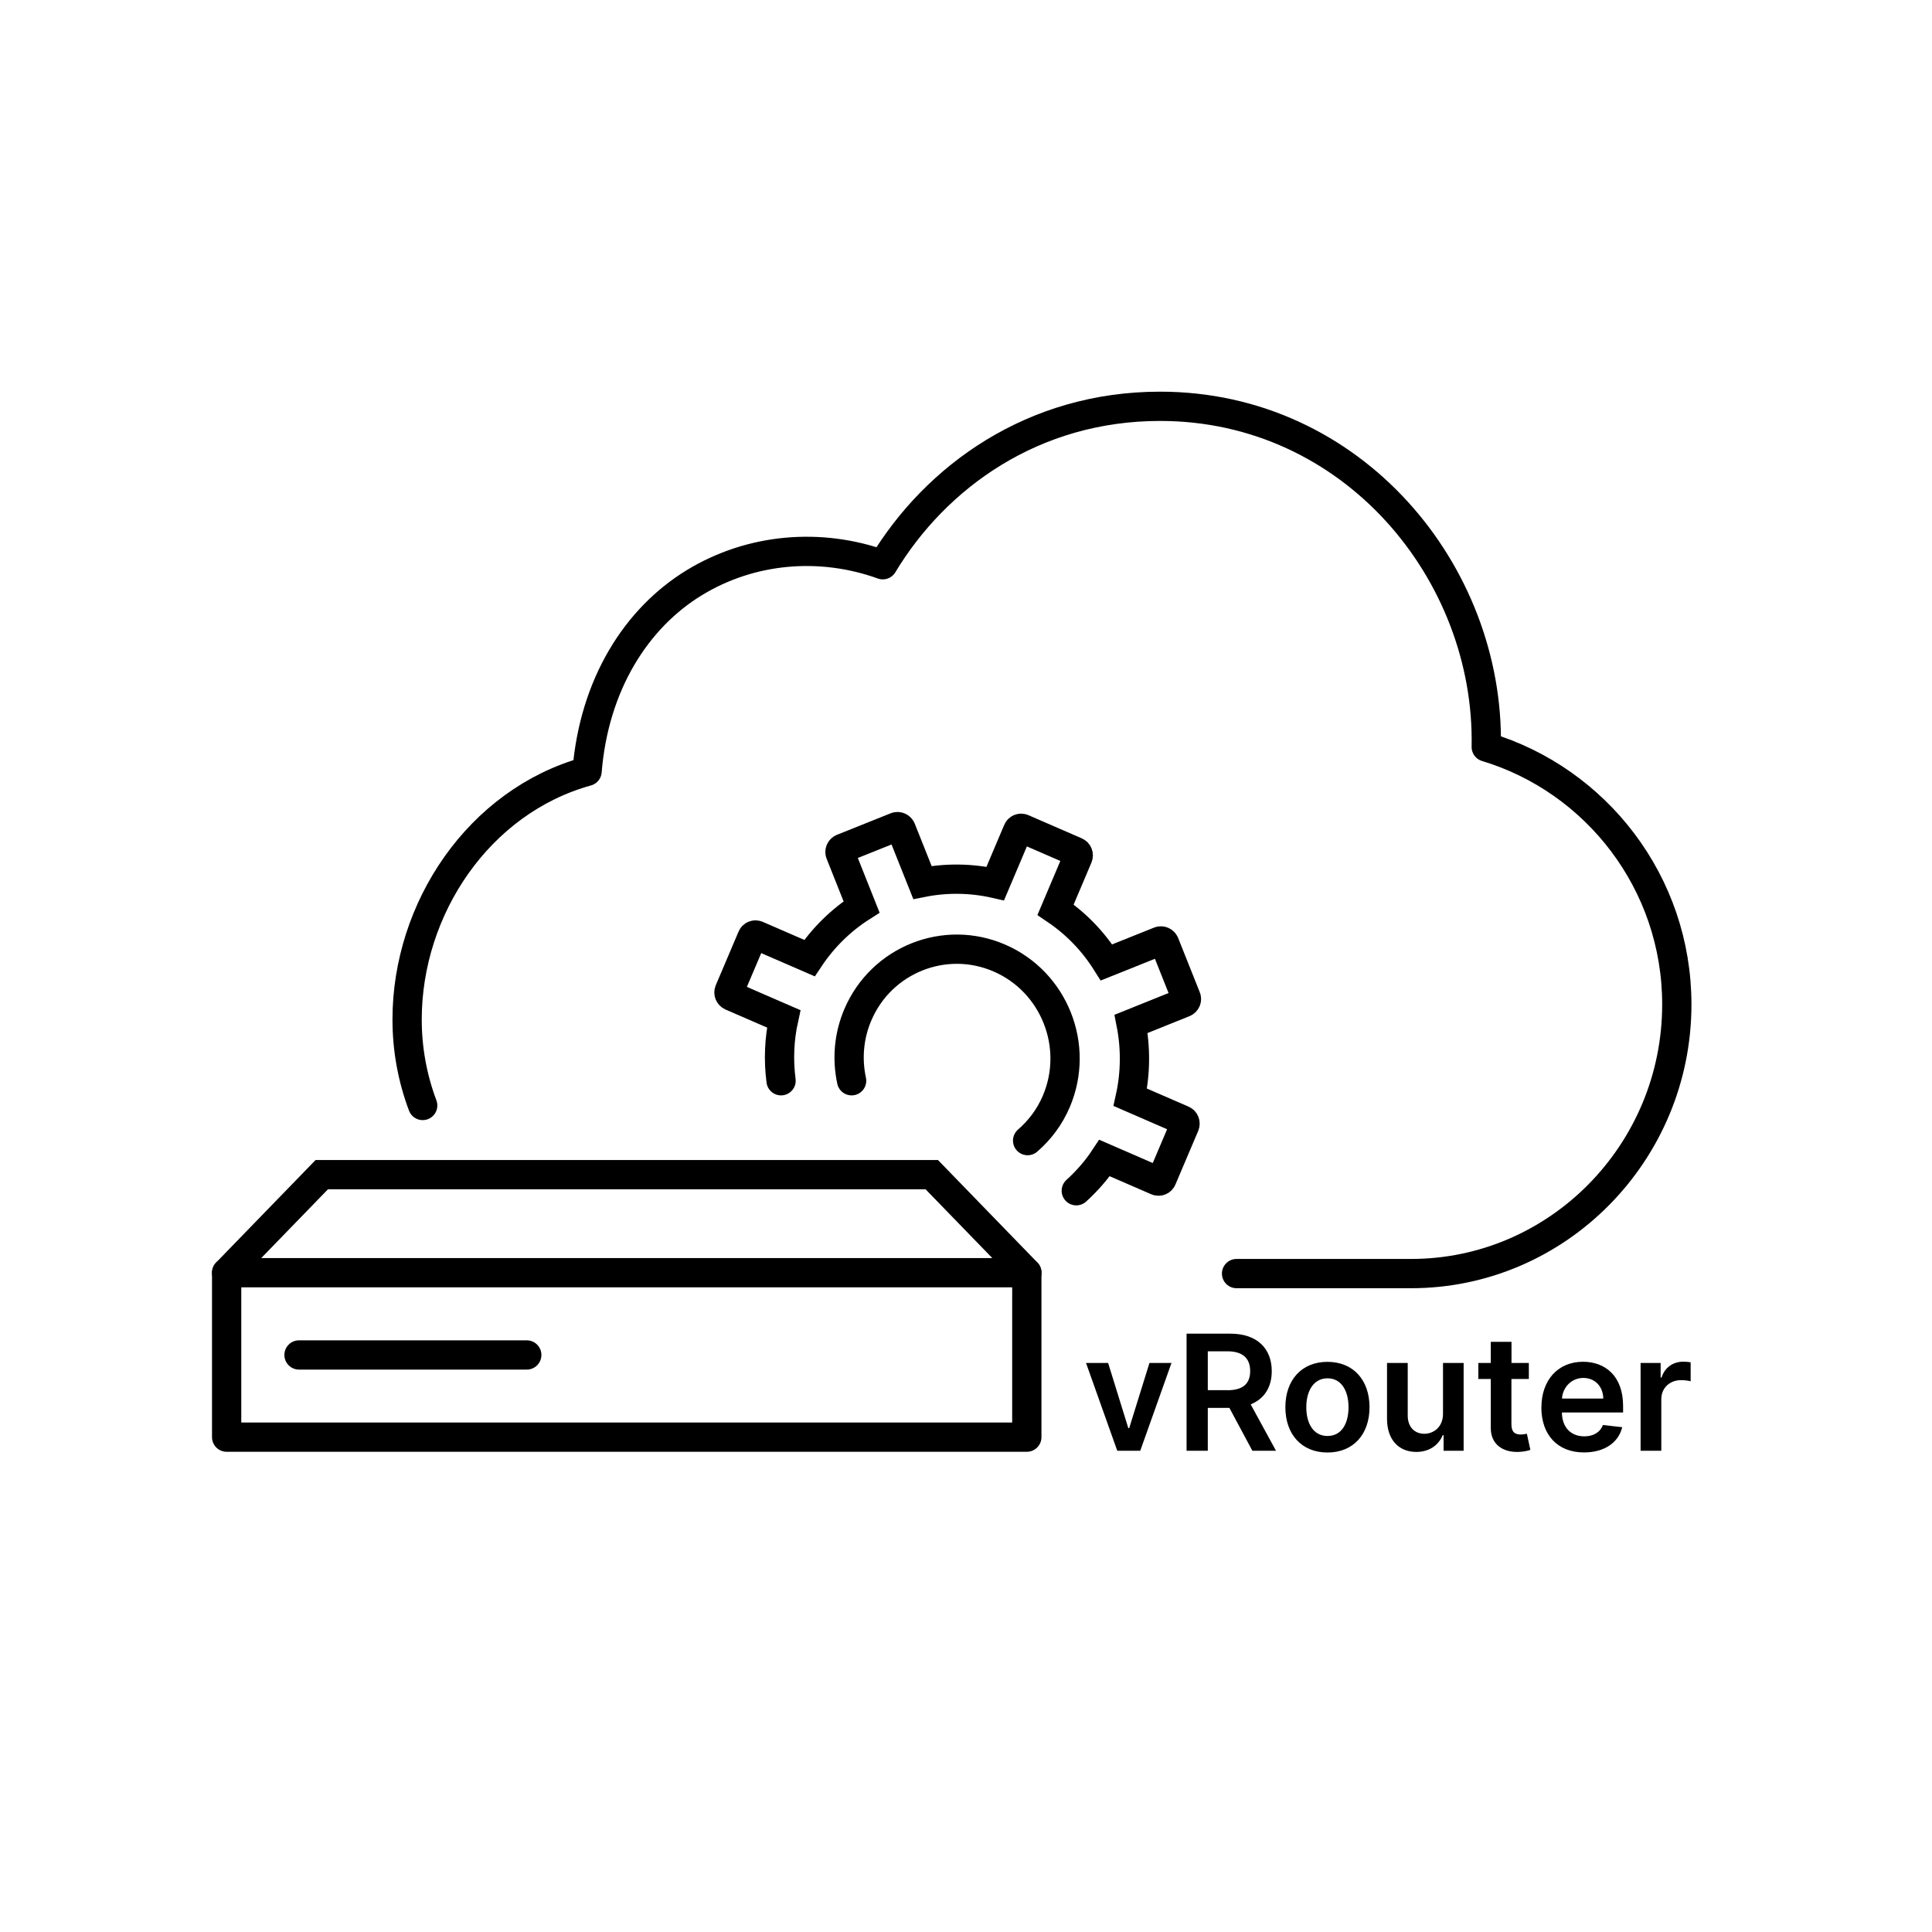<?xml version="1.0" encoding="UTF-8"?>
<svg xmlns="http://www.w3.org/2000/svg" id="Icons" viewBox="0 0 264 264">
  <defs>
    <style>.cls-1{stroke-linejoin:round;}.cls-1,.cls-2{fill:none;stroke:#000;stroke-linecap:round;stroke-width:4px;}.cls-2{stroke-miterlimit:10;}</style>
  </defs>
  <g>
    <path d="M155.79,198.24h-3.12l-4.27-12h3.02l2.76,8.91h.12l2.77-8.91h3.01l-4.27,12Z"></path>
    <path d="M162.14,182.24h6c3.67,0,5.64,2.06,5.64,5.12,0,2.17-.99,3.78-2.88,4.54l3.46,6.34h-3.23l-3.14-5.86h-2.95v5.86h-2.9v-16Zm5.57,7.73c2.15,0,3.12-.91,3.12-2.62s-.97-2.7-3.13-2.7h-2.66v5.31h2.67Z"></path>
    <path d="M175.64,192.29c0-3.72,2.23-6.2,5.75-6.2s5.75,2.48,5.75,6.2-2.23,6.19-5.75,6.19-5.75-2.48-5.75-6.19Zm8.63,0c0-2.2-.95-3.95-2.87-3.95s-2.9,1.76-2.9,3.95,.95,3.93,2.9,3.93,2.87-1.73,2.87-3.93Z"></path>
    <path d="M197.17,186.24h2.83v12h-2.74v-2.13h-.12c-.55,1.34-1.81,2.29-3.61,2.29-2.36,0-4-1.63-4-4.52v-7.64h2.83v7.2c0,1.52,.91,2.48,2.27,2.48,1.25,0,2.55-.91,2.55-2.73v-6.95Z"></path>
    <path d="M208.9,188.43h-2.37v6.2c0,1.14,.57,1.39,1.28,1.39,.35,0,.67-.07,.83-.11l.48,2.21c-.3,.1-.86,.26-1.66,.28-2.12,.06-3.77-1.05-3.75-3.3v-6.67h-1.7v-2.19h1.7v-2.88h2.83v2.88h2.37v2.19Z"></path>
    <path d="M210.63,192.31c0-3.7,2.24-6.23,5.68-6.23,2.95,0,5.48,1.85,5.48,6.06v.87h-8.36c.02,2.05,1.23,3.26,3.06,3.26,1.22,0,2.16-.53,2.54-1.55l2.64,.3c-.5,2.09-2.42,3.45-5.22,3.45-3.62,0-5.83-2.4-5.83-6.16Zm8.45-1.2c-.02-1.63-1.11-2.82-2.73-2.82s-2.82,1.29-2.91,2.82h5.64Z"></path>
    <path d="M224.18,186.24h2.74v2h.12c.44-1.39,1.59-2.17,2.96-2.17,.31,0,.76,.03,1.02,.08v2.6c-.24-.08-.84-.16-1.31-.16-1.55,0-2.7,1.08-2.7,2.6v7.05h-2.83v-12Z"></path>
  </g>
  <g>
    <rect class="cls-1" x="30.97" y="173.91" width="109.34" height="22.47"></rect>
    <polyline class="cls-2" points="30.97 173.91 43.97 160.51 127.32 160.51 140.32 173.91"></polyline>
    <line class="cls-1" x1="71.98" y1="185.15" x2="40.86" y2="185.15"></line>
  </g>
  <g>
    <path class="cls-2" d="M147.07,162.71c1.45-1.32,2.76-2.8,3.86-4.47l7.16,3.11c.27,.12,.58,0,.69-.28l3.11-7.32c.11-.27,0-.58-.28-.7l-7.16-3.11c.72-3.27,.76-6.72,.11-10.03l7.23-2.91c.13-.05,.23-.15,.29-.28,.06-.13,.06-.28,0-.41l-2.95-7.4c-.11-.27-.42-.41-.69-.3l-7.24,2.9c-1.82-2.89-4.16-5.31-6.96-7.2l3.06-7.22c.11-.27,0-.58-.28-.7l-7.27-3.16c-.27-.12-.58,0-.69,.28l-3.06,7.22c-3.25-.74-6.67-.79-9.95-.14l-2.91-7.3c-.11-.27-.42-.41-.69-.3l-7.34,2.94c-.13,.05-.23,.15-.29,.28-.05,.13-.06,.28,0,.41l2.91,7.31c-2.81,1.79-5.26,4.2-7.12,6.99l-7.16-3.11c-.27-.12-.58,0-.69,.28l-3.11,7.32c-.11,.27,.01,.58,.28,.7l7.16,3.11c-.61,2.76-.73,5.64-.36,8.46"></path>
    <path class="cls-2" d="M116.37,147.68c-.63-2.92-.41-6.05,.84-8.99,3.2-7.54,11.89-11.02,19.37-7.77,7.48,3.25,10.97,12.02,7.77,19.56-.91,2.15-2.28,3.95-3.93,5.38"></path>
  </g>
  <path class="cls-1" d="M168.97,174.03h23.85c20.01,0,36.31-16.51,36.31-36.78,0-16.63-11.02-30.65-26.04-35.18,.48-23.81-18.25-46.55-44.57-46.55-17.32,0-30.62,9.58-37.89,21.65-8.54-3.08-18.01-2.26-25.72,2.43-7.99,4.86-13.73,13.97-14.69,25.8-14.81,4.1-24.59,18.76-24.59,33.91,0,4.13,.75,8.08,2.13,11.75"></path>
</svg>

